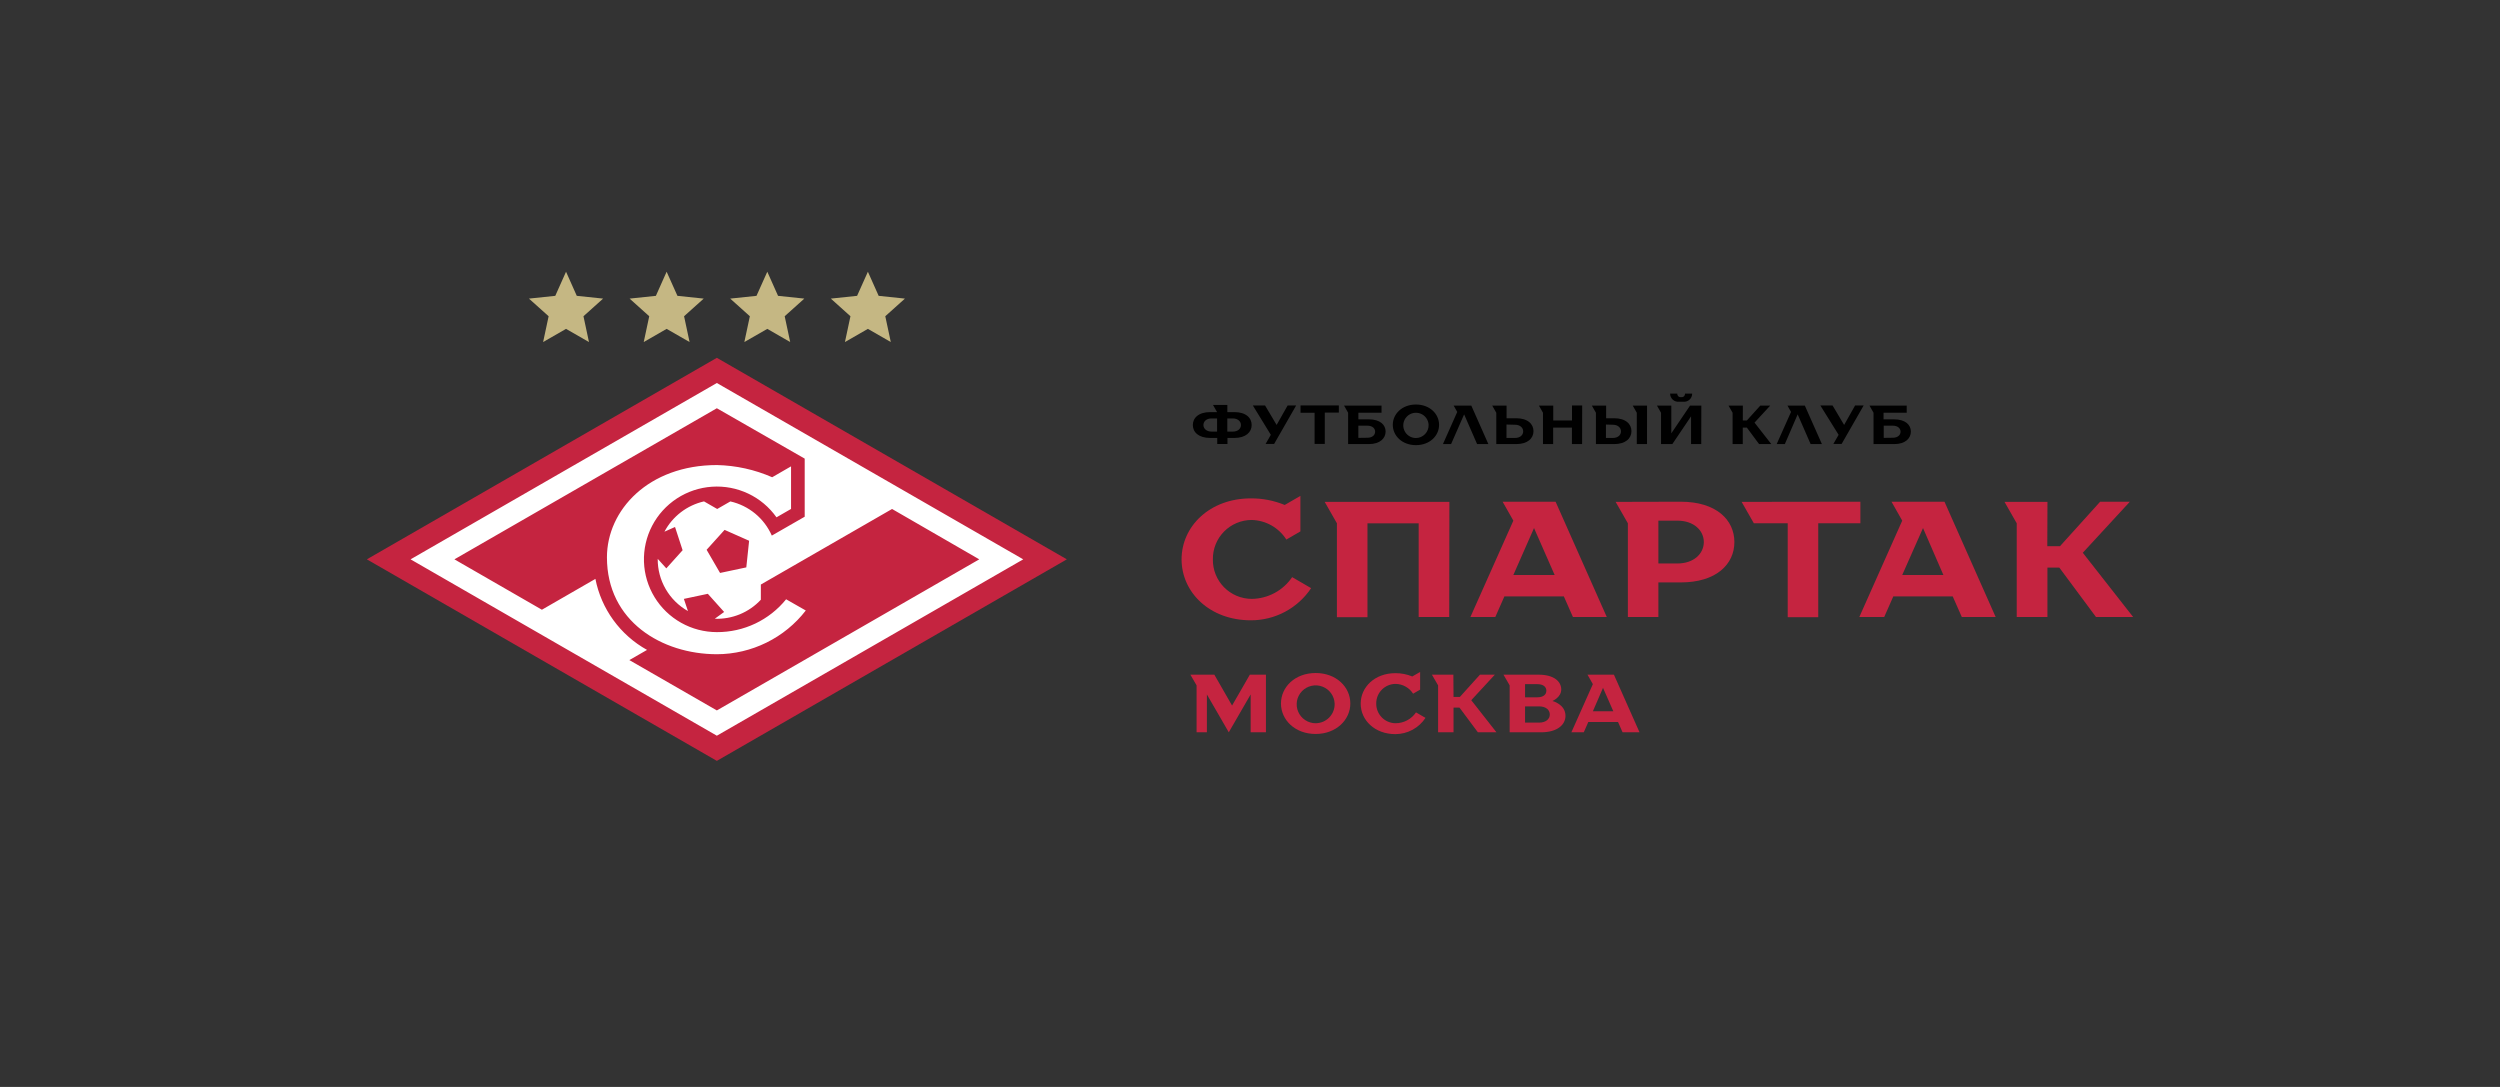 <svg width="184" height="80" viewBox="0 0 184 80" fill="none" xmlns="http://www.w3.org/2000/svg">
<rect x="0" y="0" width="184" height="80" fill="#333333" stroke="none"/>
<path d="M51.794 21.977L49.859 21.774L49.064 20L48.273 21.774L46.338 21.977L47.784 23.275L47.379 25.174L49.064 24.205L50.753 25.174L50.348 23.275L51.794 21.977Z" fill="#C5B783"/>
<path d="M66.603 21.977L64.669 21.774L63.877 20L63.082 21.774L61.148 21.977L62.593 23.275L62.188 25.174L63.877 24.205L65.562 25.174L65.157 23.275L66.603 21.977Z" fill="#C5B783"/>
<path d="M59.199 21.977L57.264 21.774L56.473 20L55.678 21.774L53.743 21.977L55.189 23.275L54.784 25.174L56.473 24.205L58.158 25.174L57.753 23.275L59.199 21.977Z" fill="#C5B783"/>
<path d="M44.389 21.977L42.451 21.774L41.66 20L40.868 21.774L38.93 21.977L40.379 23.275L39.974 25.174L41.66 24.205L43.348 25.174L42.943 23.275L44.389 21.977Z" fill="#C5B783"/>
<path d="M52.76 26.335L78.519 41.167L52.76 56L27 41.167L52.76 26.335Z" fill="#C52440"/>
<path d="M59.306 44.933C58.535 45.931 57.544 46.74 56.411 47.297C55.278 47.855 54.032 48.147 52.769 48.151C48.717 48.151 44.671 45.728 44.671 41.021C44.671 37.536 47.736 34.228 52.769 34.228C54.169 34.259 55.55 34.564 56.832 35.125L58.221 34.324V37.458L57.15 38.075C56.618 37.324 55.901 36.722 55.068 36.328C54.236 35.934 53.315 35.76 52.396 35.823C51.476 35.886 50.588 36.184 49.818 36.688C49.047 37.193 48.419 37.886 47.995 38.702C47.571 39.519 47.365 40.43 47.396 41.349C47.427 42.267 47.695 43.163 48.173 43.948C48.652 44.734 49.325 45.384 50.129 45.835C50.932 46.286 51.838 46.523 52.76 46.524C53.737 46.529 54.703 46.314 55.585 45.896C56.468 45.477 57.245 44.866 57.858 44.107L59.306 44.933ZM75.31 41.167L52.76 54.148L30.218 41.167L52.76 28.189L75.31 41.167ZM52.76 52.288L72.074 41.167L65.656 37.461L55.998 43.022V44.14C55.568 44.603 55.041 44.968 54.456 45.21C53.87 45.451 53.24 45.564 52.606 45.54L53.296 45.041L52.097 43.704L50.333 44.078L50.633 44.975C49.952 44.591 49.386 44.032 48.995 43.356C48.603 42.68 48.401 41.912 48.408 41.131L49.041 41.831L50.24 40.497L49.682 38.786L48.903 39.133C49.198 38.574 49.612 38.086 50.114 37.7C50.617 37.315 51.197 37.043 51.815 36.902L52.786 37.461L53.755 36.905C54.425 37.057 55.051 37.364 55.581 37.8C56.11 38.237 56.53 38.792 56.805 39.42L59.226 38.03V33.755L52.76 30.047L33.445 41.167L39.884 44.876L43.822 42.606C44.036 43.701 44.486 44.736 45.143 45.639C45.799 46.542 46.645 47.291 47.622 47.834L46.32 48.582L52.76 52.288ZM53.329 38.999L52.007 40.464L52.996 42.169L54.928 41.759L55.135 39.8L53.329 38.999Z" fill="white"/>
<path d="M89.07 32.233C88.218 32.233 87.793 31.808 87.793 31.282C87.793 30.756 88.218 30.331 89.07 30.331H89.577L89.277 29.804H90.333V30.331H90.849C91.7 30.331 92.123 30.756 92.123 31.282C92.123 31.808 91.688 32.233 90.849 32.233H90.342V32.679H89.589V32.233H89.07ZM89.577 31.766V30.797H89.172C88.788 30.797 88.572 31.019 88.572 31.282C88.572 31.545 88.797 31.766 89.172 31.766H89.577ZM90.735 31.766C91.118 31.766 91.334 31.545 91.334 31.282C91.334 31.019 91.109 30.797 90.735 30.797H90.33V31.766H90.735Z" fill="black"/>
<path d="M92.207 29.84H93.107L93.959 31.276L94.771 29.84H95.398L93.776 32.673H93.149L93.533 32.003L92.207 29.84Z" fill="black"/>
<path d="M98.538 29.84V30.367H97.504V32.673H96.754V30.379H95.719V29.84H98.538Z" fill="black"/>
<path d="M100.745 32.685H99.222V30.378L98.922 29.852H101.681V30.378H99.978V30.863H100.745C101.576 30.863 101.981 31.267 101.981 31.76C101.981 32.254 101.576 32.685 100.745 32.685ZM100.643 32.218C101.006 32.218 101.21 32.015 101.21 31.772C101.21 31.53 101.006 31.33 100.643 31.33H99.975V32.227L100.643 32.218Z" fill="black"/>
<path d="M105.916 31.267C105.916 32.078 105.226 32.763 104.212 32.763C103.199 32.763 102.509 32.075 102.509 31.267C102.509 30.46 103.199 29.772 104.212 29.772C105.226 29.772 105.916 30.46 105.916 31.267ZM105.145 31.267C105.137 31.085 105.075 30.91 104.968 30.762C104.86 30.615 104.712 30.502 104.541 30.438C104.37 30.374 104.184 30.362 104.006 30.402C103.828 30.443 103.666 30.534 103.539 30.666C103.413 30.798 103.328 30.963 103.296 31.142C103.263 31.322 103.284 31.507 103.355 31.674C103.427 31.842 103.546 31.985 103.699 32.085C103.851 32.185 104.03 32.239 104.212 32.239C104.338 32.238 104.462 32.212 104.578 32.162C104.693 32.112 104.797 32.04 104.884 31.95C104.971 31.859 105.039 31.752 105.084 31.635C105.129 31.517 105.149 31.393 105.145 31.267Z" fill="black"/>
<path d="M106.8 32.685H106.2L107.253 30.319L106.989 29.852H108.288L109.544 32.685H108.714L107.76 30.498L106.8 32.685Z" fill="black"/>
<path d="M111.587 30.782C112.439 30.782 112.865 31.207 112.865 31.733C112.865 32.26 112.439 32.685 111.587 32.685H110.127V30.378L109.827 29.852H110.883V30.782H111.587ZM110.877 31.246V32.233H111.506C111.89 32.233 112.106 32.012 112.106 31.748C112.106 31.485 111.881 31.261 111.506 31.261L110.877 31.246Z" fill="black"/>
<path d="M116.443 32.685H115.693V31.471H114.313V32.685H113.564V30.379L113.264 29.852H114.319V30.944H115.699V29.84H116.449L116.443 32.685Z" fill="black"/>
<path d="M118.797 30.782C119.649 30.782 120.075 31.207 120.075 31.733C120.075 32.26 119.649 32.685 118.797 32.685H117.46V30.378L117.16 29.852H118.212V30.782H118.797ZM118.197 31.246V32.233H118.704C119.091 32.233 119.304 32.012 119.304 31.748C119.304 31.485 119.082 31.261 118.704 31.261L118.197 31.246ZM121.22 32.685H120.468V30.378L120.168 29.852H121.223L121.22 32.685Z" fill="black"/>
<path d="M125.212 32.685H124.462V30.642L123.083 32.685H122.252V30.379L121.952 29.853H123.008V31.895L124.387 29.853H125.218L125.212 32.685ZM123.59 29.568C123.505 29.578 123.42 29.57 123.339 29.544C123.258 29.519 123.183 29.476 123.12 29.419C123.057 29.363 123.007 29.294 122.972 29.216C122.938 29.139 122.92 29.055 122.921 28.97H123.449C123.445 29.004 123.449 29.038 123.46 29.07C123.471 29.101 123.488 29.131 123.511 29.155C123.534 29.18 123.562 29.199 123.593 29.212C123.624 29.225 123.658 29.232 123.692 29.23H123.773C123.806 29.232 123.84 29.225 123.871 29.212C123.902 29.199 123.93 29.18 123.953 29.155C123.976 29.131 123.994 29.101 124.004 29.07C124.015 29.038 124.019 29.004 124.016 28.97H124.543C124.544 29.055 124.527 29.139 124.492 29.216C124.458 29.294 124.407 29.363 124.344 29.419C124.281 29.476 124.206 29.519 124.125 29.544C124.044 29.57 123.959 29.578 123.875 29.568H123.59Z" fill="black"/>
<path d="M128.271 30.944H128.571L129.558 29.852H130.287L129.132 31.105L130.368 32.685H129.468L128.568 31.47H128.268V32.685H127.519V30.378L127.219 29.852H128.274L128.271 30.944Z" fill="black"/>
<path d="M131.364 32.685H130.764L131.82 30.319L131.556 29.852H132.836L134.093 32.685H133.262L132.308 30.498L131.364 32.685Z" fill="black"/>
<path d="M133.976 29.84H134.875L135.727 31.276L136.537 29.84H137.167L135.544 32.673H134.935L135.322 32.003L133.976 29.84Z" fill="black"/>
<path d="M139.413 32.685H137.892V30.378L137.593 29.852H140.334V30.378H138.63V30.863H139.401C140.232 30.863 140.64 31.267 140.64 31.76C140.64 32.254 140.244 32.685 139.413 32.685ZM139.311 32.218C139.677 32.218 139.881 32.015 139.881 31.772C139.881 31.53 139.677 31.33 139.311 31.33H138.642V32.227L139.311 32.218Z" fill="black"/>
<path d="M93.173 49.656V53.897H92.048V51.11L90.438 53.897L88.827 51.11V53.897H88.068V50.443L87.612 49.656H89.376L90.68 51.929L91.988 49.656H93.173Z" fill="#C52440"/>
<path d="M99.384 51.777C99.384 52.974 98.349 54.02 96.832 54.02C95.314 54.02 94.279 52.989 94.279 51.777C94.279 50.566 95.311 49.534 96.832 49.534C98.352 49.534 99.384 50.566 99.384 51.777ZM98.229 51.777C98.217 51.504 98.126 51.241 97.965 51.02C97.805 50.798 97.582 50.629 97.326 50.533C97.07 50.436 96.791 50.417 96.524 50.478C96.257 50.538 96.014 50.675 95.824 50.872C95.635 51.069 95.507 51.318 95.458 51.586C95.409 51.855 95.44 52.132 95.547 52.383C95.654 52.634 95.833 52.849 96.062 52.999C96.29 53.15 96.558 53.23 96.832 53.231C97.02 53.23 97.206 53.191 97.379 53.117C97.552 53.042 97.708 52.934 97.839 52.799C97.969 52.663 98.071 52.503 98.138 52.328C98.205 52.152 98.236 51.965 98.229 51.777Z" fill="#C52440"/>
<path d="M101.291 51.777C101.288 51.966 101.323 52.154 101.393 52.33C101.463 52.505 101.568 52.666 101.7 52.801C101.833 52.936 101.992 53.044 102.166 53.117C102.341 53.191 102.529 53.23 102.719 53.23C103.015 53.229 103.306 53.155 103.568 53.016C103.829 52.877 104.052 52.676 104.218 52.432L104.917 52.835C104.676 53.203 104.346 53.504 103.959 53.713C103.571 53.922 103.138 54.031 102.698 54.032C101.177 54.032 100.146 53 100.146 51.789C100.146 50.577 101.177 49.545 102.698 49.545C103.125 49.542 103.548 49.625 103.942 49.788L104.521 49.456V50.757L104.005 51.056C103.868 50.84 103.68 50.661 103.457 50.536C103.234 50.41 102.984 50.341 102.728 50.335C102.538 50.334 102.35 50.371 102.175 50.443C102 50.516 101.841 50.622 101.707 50.756C101.573 50.89 101.468 51.049 101.396 51.225C101.325 51.4 101.289 51.587 101.291 51.777Z" fill="#C52440"/>
<path d="M106.98 51.292H107.448L108.924 49.656H110.019L108.285 51.535L110.139 53.897H108.771L107.418 52.079H106.98V53.897H105.844V50.443L105.388 49.656H106.968L106.98 51.292Z" fill="#C52440"/>
<path d="M114.278 51.6C114.278 51.6 115.219 51.837 115.219 52.686C115.219 53.323 114.644 53.897 113.42 53.897H111.111V50.443L110.655 49.656H113.237C114.392 49.656 114.908 50.171 114.908 50.745C114.908 51.319 114.269 51.588 114.269 51.588L114.278 51.6ZM112.244 50.353V51.322H113.144C113.6 51.322 113.813 51.11 113.813 50.838C113.813 50.565 113.6 50.353 113.144 50.353H112.244ZM112.244 51.989V53.185H113.276C113.792 53.185 114.065 52.913 114.065 52.587C114.065 52.261 113.792 51.989 113.276 51.989H112.244Z" fill="#C52440"/>
<path d="M115.654 53.897L117.235 50.353L116.839 49.656H118.785L120.669 53.897H119.421L119.088 53.141H116.899L116.566 53.897H115.654ZM117.235 52.351H118.74L117.982 50.625L117.235 52.351Z" fill="#C52440"/>
<path d="M89.268 41.167C89.261 41.546 89.33 41.922 89.47 42.274C89.61 42.626 89.819 42.947 90.085 43.218C90.351 43.489 90.668 43.704 91.017 43.852C91.367 43.999 91.743 44.076 92.123 44.078C92.712 44.072 93.291 43.923 93.81 43.644C94.329 43.366 94.772 42.965 95.101 42.477L96.499 43.288C96.013 44.017 95.353 44.615 94.579 45.028C93.805 45.441 92.941 45.656 92.063 45.654C89.025 45.654 86.964 43.593 86.964 41.167C86.964 38.742 89.031 36.681 92.063 36.681C92.918 36.675 93.765 36.84 94.555 37.165L95.71 36.498V39.112L94.675 39.711C94.401 39.28 94.025 38.923 93.58 38.671C93.135 38.42 92.634 38.282 92.123 38.269C91.744 38.27 91.369 38.346 91.02 38.493C90.671 38.64 90.354 38.854 90.088 39.124C89.823 39.393 89.614 39.713 89.473 40.063C89.332 40.414 89.262 40.789 89.268 41.167Z" fill="#C52440"/>
<path d="M106.663 45.412H104.413V38.515H100.646V45.424H98.397V38.515L97.497 36.938H106.675L106.663 45.412Z" fill="#C52440"/>
<path d="M108.222 45.412L111.383 38.32L110.592 36.926H114.491L118.26 45.412H115.768L115.099 43.895H110.724L110.055 45.412H108.222ZM111.383 42.319H114.422L112.904 38.864L111.383 42.319Z" fill="#C52440"/>
<path d="M123.701 36.926C126.313 36.926 127.651 38.26 127.651 39.896C127.651 41.532 126.313 42.866 123.701 42.866H122.057V45.412H119.811V38.514L118.911 36.938L123.701 36.926ZM122.057 41.472H123.455C124.673 41.472 125.401 40.743 125.401 39.896C125.401 39.05 124.673 38.32 123.455 38.32H122.057V41.472Z" fill="#C52440"/>
<path d="M136.924 36.926V38.514H133.823V45.424H131.576V38.514H129.084L128.184 36.938L136.924 36.926Z" fill="#C52440"/>
<path d="M136.846 45.412L140.004 38.32L139.215 36.926H143.114L146.881 45.412H144.389L143.72 43.895H139.347L138.678 45.412H136.846ZM140.004 42.319H143.033L141.534 38.864L140.004 42.319Z" fill="#C52440"/>
<path d="M150.681 40.198H151.617L154.571 36.926H156.757L153.293 40.683L157 45.412H154.265L151.566 41.775H150.69V45.412H148.431V38.514L147.532 36.938H150.693L150.681 40.198Z" fill="#C52440"/>
</svg>
